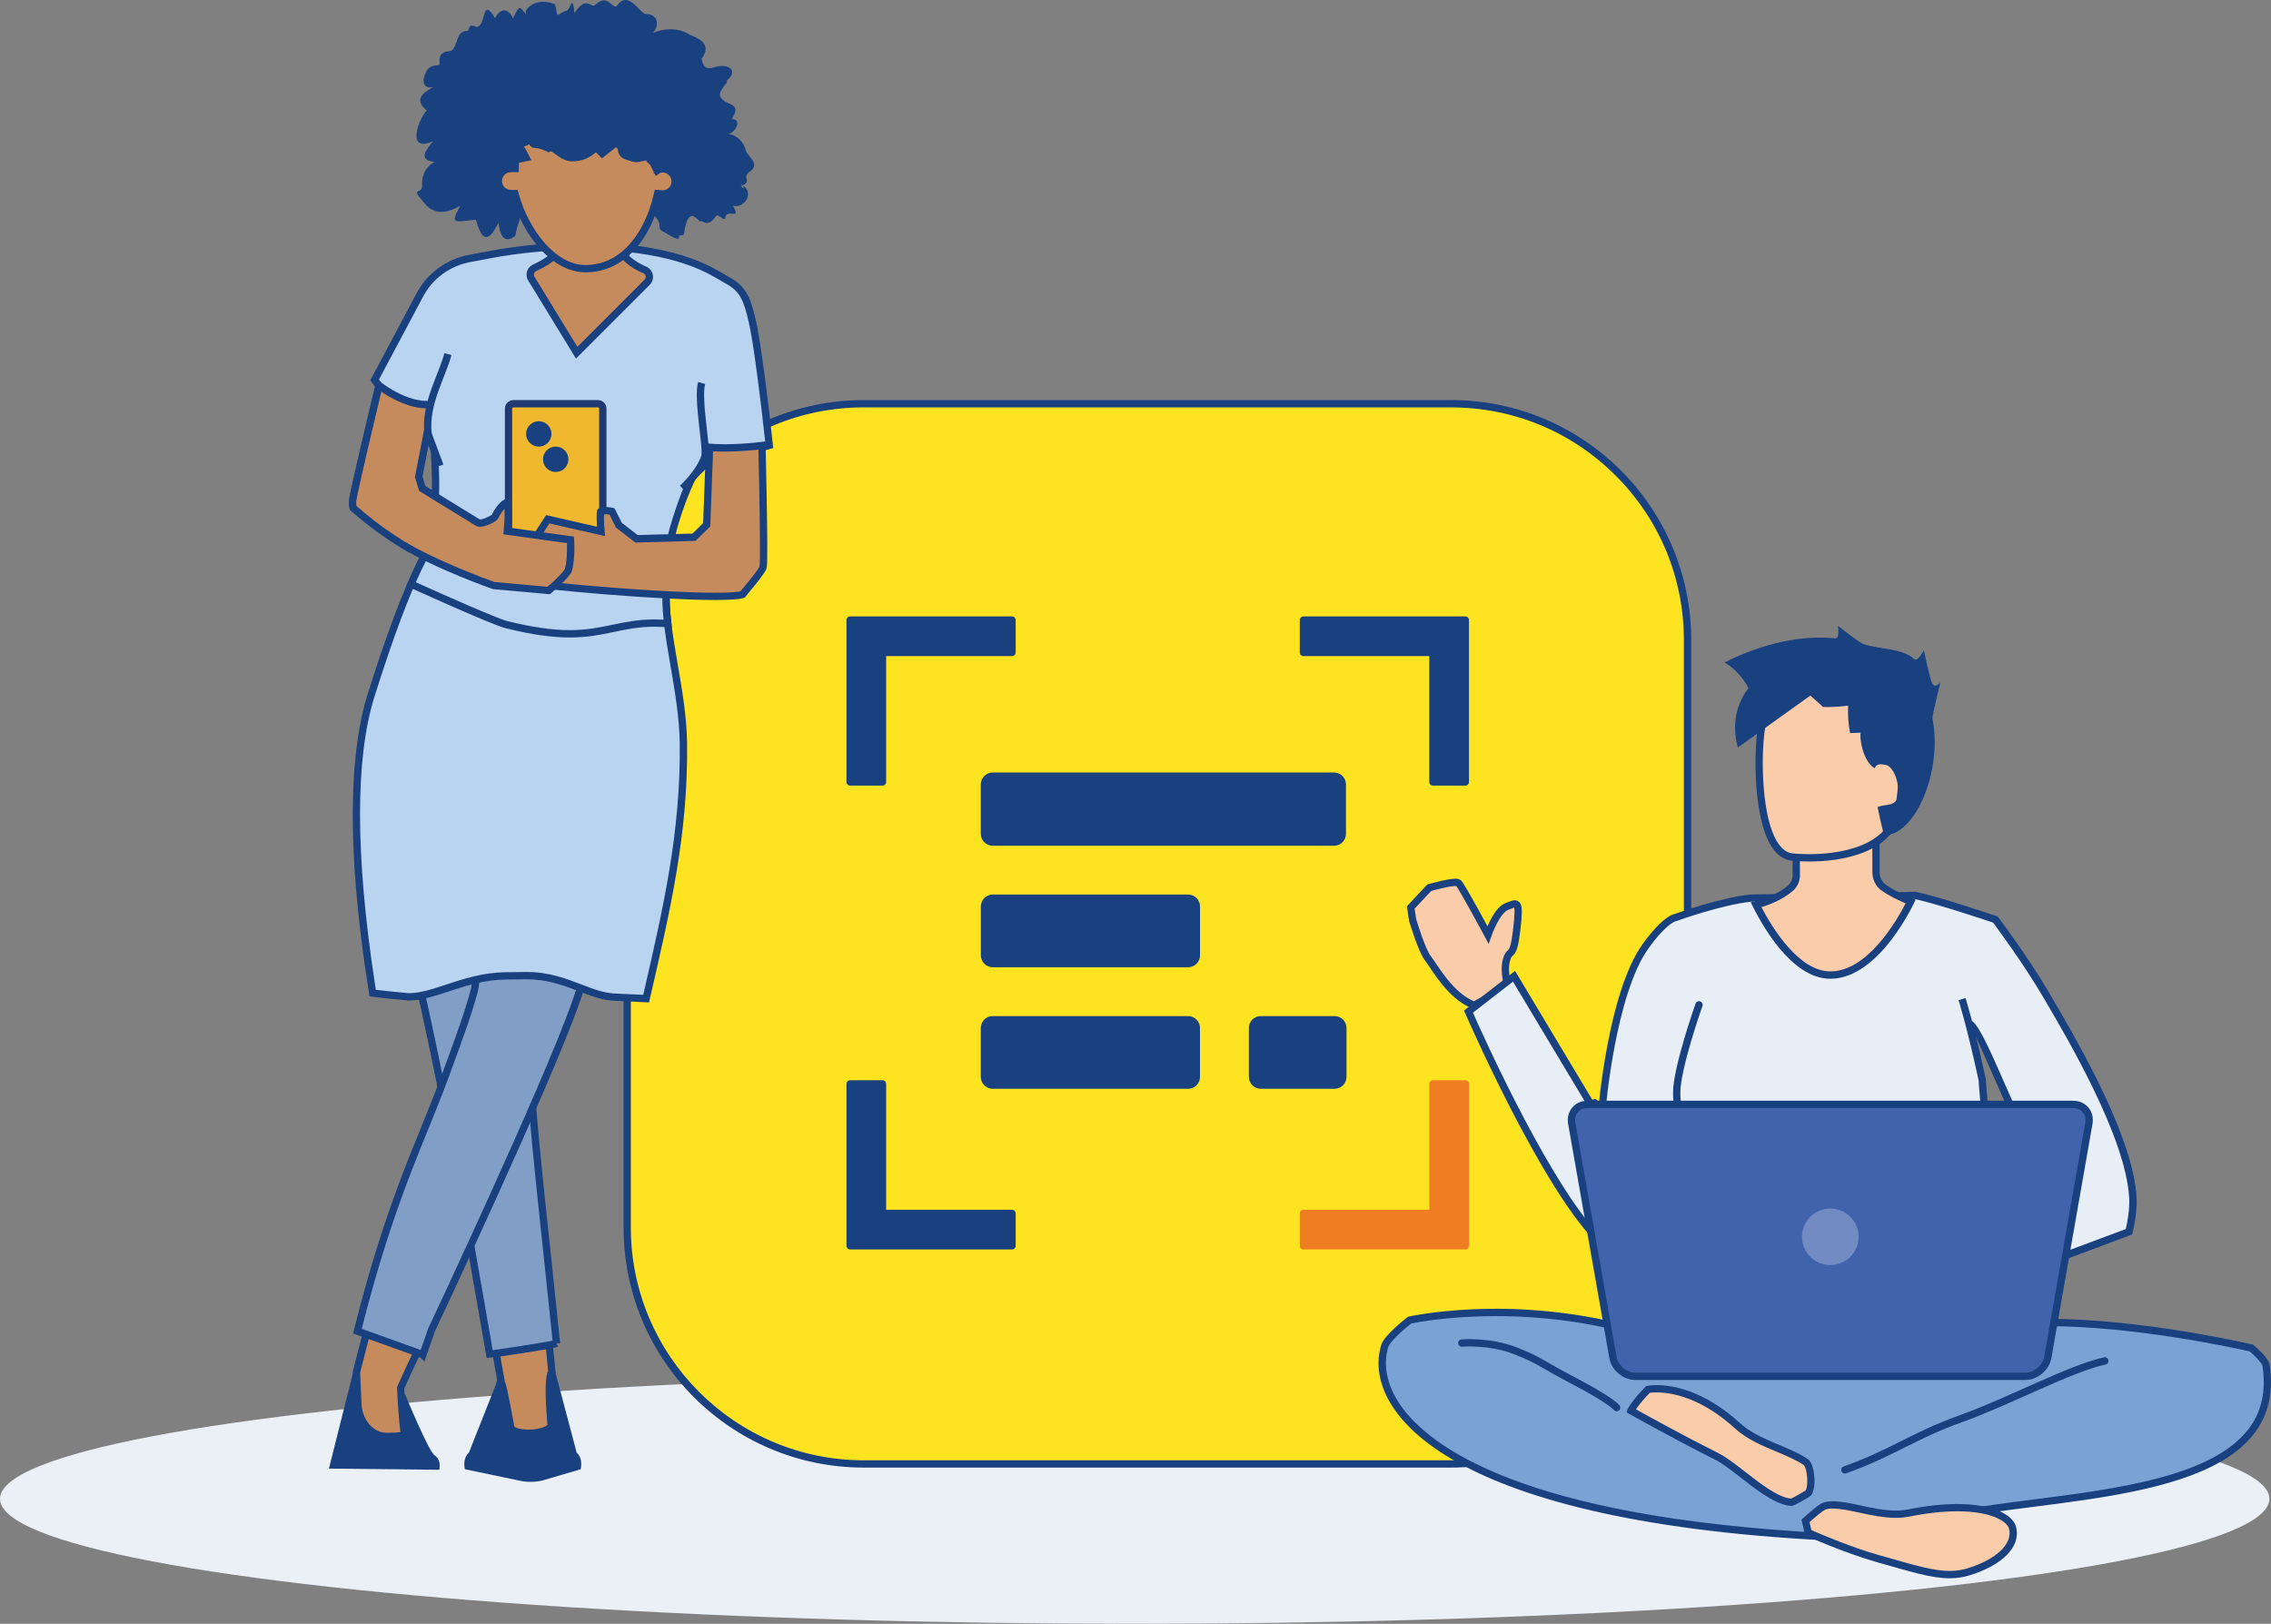 <?xml version="1.0" encoding="UTF-8"?>
<svg id="Ebene_2" data-name="Ebene 2" xmlns="http://www.w3.org/2000/svg" width="164.77mm" height="117.83mm" viewBox="0 0 467.07 334">
  <rect x="0" y="0" width="467.07" height="334" fill="#808080" stroke="none"/>
  <defs>
    <style>
      .cls-1, .cls-2, .cls-3 {
        fill: #e8eef6;
      }

      .cls-1, .cls-4, .cls-5, .cls-6, .cls-7, .cls-8, .cls-9, .cls-10, .cls-11 {
        stroke-width: 1.5px;
      }

      .cls-1, .cls-5, .cls-6, .cls-7, .cls-8, .cls-9, .cls-10, .cls-11 {
        stroke: #19407f;
      }

      .cls-1, .cls-5, .cls-7, .cls-8, .cls-9, .cls-10 {
        stroke-miterlimit: 10;
      }

      .cls-12 {
        fill: #c58b5c;
      }

      .cls-12, .cls-2, .cls-13, .cls-14, .cls-15, .cls-3, .cls-16, .cls-17, .cls-18, .cls-19, .cls-20, .cls-21, .cls-22 {
        stroke-width: 0px;
      }

      .cls-13, .cls-11, .cls-21 {
        fill: #19407f;
      }

      .cls-4 {
        fill: #ef7d22;
        stroke: #ef7d22;
      }

      .cls-4, .cls-11 {
        stroke-linejoin: round;
      }

      .cls-14 {
        fill: #efb82e;
      }

      .cls-15, .cls-5 {
        fill: #fbccaa;
      }

      .cls-3 {
        opacity: .3;
      }

      .cls-6, .cls-7 {
        fill: none;
        stroke-linecap: round;
      }

      .cls-16 {
        fill: #203971;
      }

      .cls-17, .cls-9 {
        fill: #b9d4f0;
      }

      .cls-8 {
        fill: #809ec6;
      }

      .cls-18 {
        fill: #fee320;
      }

      .cls-19 {
        fill: #79a2d5;
      }

      .cls-20 {
        fill: #fff;
      }

      .cls-10 {
        fill: #4063ac;
      }

      .cls-21 {
        fill-rule: evenodd;
      }

      .cls-22 {
        fill: #ebf0f7;
      }
    </style>
  </defs>
  <g id="Text-Bild">
    <g id="Ebene_89" data-name="Ebene 89">
      <g>
        <ellipse class="cls-22" cx="233.37" cy="308.29" rx="233.37" ry="25.71"/>
        <g id="Gruppe_24228" data-name="Gruppe 24228">
          <g id="Gruppe_24233" data-name="Gruppe 24233">
            <g id="Gruppe_24237" data-name="Gruppe 24237">
              <g id="Gruppe_23958" data-name="Gruppe 23958">
                <g id="Gruppe_23873" data-name="Gruppe 23873">
                  <g id="Gruppe_24040" data-name="Gruppe 24040">
                    <g id="Icon">
                      <g id="Gruppe_24121" data-name="Gruppe 24121">
                        <g id="Pfad_3266" data-name="Pfad 3266">
                          <path class="cls-18" d="M177.65,301.12c-26.83,0-48.65-21.83-48.66-48.65v-120.77c0-13,5.06-25.22,14.25-34.41,9.19-9.19,21.41-14.25,34.4-14.25h120.77c13,0,25.21,5.06,34.4,14.25,9.19,9.19,14.25,21.41,14.25,34.41v120.77c0,26.82-21.83,48.65-48.65,48.65h-120.77Z"/>
                          <path class="cls-13" d="M298.42,83.79h0c12.8,0,24.83,4.99,33.87,14.03,9.05,9.05,14.03,21.08,14.03,33.88v120.77c0,26.41-21.49,47.9-47.9,47.9h-120.77c-26.41,0-47.9-21.49-47.91-47.9v-120.77c0-12.8,4.98-24.83,14.03-33.88s21.08-14.03,33.88-14.03h120.77M298.42,82.29h-120.77c-27.29,0-49.4,22.12-49.4,49.41v120.77c0,27.28,22.12,49.4,49.41,49.4h120.77c27.28,0,49.4-22.12,49.4-49.4v-120.77h0c0-27.29-22.12-49.41-49.4-49.41h0Z"/>
                        </g>
                      </g>
                    </g>
                  </g>
                </g>
              </g>
              <g id="Gruppe_24232" data-name="Gruppe 24232">
                <g id="Gruppe_24119" data-name="Gruppe 24119">
                  <g id="Gruppe_24114" data-name="Gruppe 24114">
                    <path id="Pfad_21964" data-name="Pfad 21964" class="cls-11" d="M174.84,127.54v33.3h6.66v-26.64h26.64v-6.66h-33.3Z"/>
                    <path id="Pfad_21965" data-name="Pfad 21965" class="cls-11" d="M268.07,127.54v6.66h26.64v26.64h6.66v-33.3h-33.3Z"/>
                    <path id="Pfad_21966" data-name="Pfad 21966" class="cls-11" d="M174.84,222.95v33.3h33.3v-6.66h-26.64v-26.64h-6.66Z"/>
                    <path id="Pfad_21967" data-name="Pfad 21967" class="cls-4" d="M294.71,222.95v26.64h-26.64v6.66h33.3v-33.3h-6.66Z"/>
                  </g>
                </g>
                <g id="Gruppe_24120" data-name="Gruppe 24120">
                  <g id="Gruppe_24117" data-name="Gruppe 24117">
                    <g id="Gruppe_24116" data-name="Gruppe 24116">
                      <path id="Pfad_21968" data-name="Pfad 21968" class="cls-13" d="M204.13,158.9c-1.32.02-2.39,1.09-2.41,2.41v10.24c.02,1.32,1.09,2.39,2.41,2.41h70.28c1.32-.02,2.39-1.09,2.41-2.41v-10.24c-.02-1.32-1.09-2.39-2.41-2.41h-70.28Z"/>
                      <g id="Gruppe_24115" data-name="Gruppe 24115">
                        <path id="Pfad_21809" data-name="Pfad 21809" class="cls-13" d="M204.14,184c-1.32.02-2.39,1.09-2.41,2.41v10.13c.02,1.32,1.09,2.39,2.41,2.41h40.26c1.32-.02,2.39-1.09,2.41-2.41v-10.13c-.02-1.32-1.09-2.39-2.41-2.41h-40.26Z"/>
                      </g>
                      <path id="Pfad_21969" data-name="Pfad 21969" class="cls-13" d="M204.13,209c-1.32.02-2.39,1.09-2.41,2.41v10.13c.02,1.32,1.09,2.39,2.41,2.41h40.26c1.32-.02,2.39-1.09,2.41-2.41v-10.13c-.02-1.32-1.09-2.39-2.41-2.41h-40.26Z"/>
                      <path id="Pfad_21970" data-name="Pfad 21970" class="cls-13" d="M259.26,209c-1.32.02-2.39,1.09-2.41,2.41v10.13c.02,1.32,1.09,2.39,2.41,2.41h15.26c1.32-.02,2.39-1.09,2.41-2.41v-10.13c-.02-1.32-1.09-2.39-2.41-2.41h-15.26Z"/>
                    </g>
                  </g>
                </g>
              </g>
            </g>
          </g>
        </g>
        <g id="Frau">
          <path class="cls-21" d="M119.48,301.95c.1-.6.24-2.21-.88-3.15l-4.41-16.66-1.37,1.79h-10.6l-.32,1.07-5.46,13.8c-1.12.95-.98,2.56-.88,3.16l.04.24s0,0,0,0l10.89,2.28c1.69.42,3.46.43,5.16.02l7.79-2.3h0s.05-.25.05-.25Z"/>
          <path class="cls-21" d="M89.44,299.38c-1.06-.32-6.09-12.48-6.09-12.48l-10.78-4.41-4.92,19.59,22.68.24s.57-1.85-.89-2.94Z"/>
          <g>
            <path class="cls-12" d="M108.68,294.81c-2.21,0-3.51-.61-3.62-1.19-1.11-6.13-1.56-8.38-1.95-9.2-4.96-28.28-11.11-61.68-19.18-95.13l-.08-.34c-3.95-16.36-5.92-24.56-8.15-35.86-.75-3.82,1.89-13.62,5.51-18.03.79-.96,2.01-2.11,3.29-2.11,9.87,0,15.19,3.43,15.8,10.19.38,4.13.69,8.21,1.03,12.52.67,8.56,1.35,17.34,2.53,26.79l.03.2c2.25,10.41,3.17,22.71,4.57,41.34,1.11,14.81,2.49,33.18,5.04,58.16-.48.72-.85,2.92-.17,10.96,0,.11,0,.27-.21.5-.65.7-2.52,1.21-4.46,1.21h0Z"/>
            <path class="cls-13" d="M84.51,133.7c9.55,0,14.47,3.11,15.06,9.51.38,4.15.7,8.25,1.04,12.59.66,8.49,1.34,17.28,2.53,26.75v.03s0,.03,0,.03l.02.13v.03s.01.03.01.03c2.23,10.36,3.16,22.64,4.55,41.27,1.11,14.73,2.48,33.03,5.01,57.88-.52,1.1-.76,3.79-.15,11.14-.29.36-1.79.97-3.91.97-1.79,0-2.71-.44-2.89-.63-.44-2.45-.82-4.45-1.13-5.95-.33-1.61-.54-2.66-.83-3.32-4.95-28.26-11.1-61.62-19.17-95.05l-.08-.34c-3.94-16.33-5.92-24.53-8.14-35.83-.72-3.68,1.84-13.13,5.36-17.41.97-1.18,1.94-1.84,2.71-1.84M84.51,132.2c-5.57,0-10.6,15.65-9.54,21.03,2.23,11.33,4.23,19.64,8.15,35.89l.08.34c8.03,33.29,14.21,66.76,19.19,95.23,0,0,0,0,0,0,.23,0,1.22,5.22,1.92,9.06.22,1.23,2.22,1.81,4.36,1.81,2.67,0,5.55-.9,5.41-2.52-.34-4.04-.7-10.17.21-10.59-2.57-25.18-3.96-43.64-5.07-58.52-1.4-18.65-2.32-30.98-4.58-41.44,0-.04-.02-.09-.02-.13-1.18-9.43-1.86-18.2-2.52-26.68-.34-4.35-.66-8.45-1.04-12.61-.66-7.21-6.23-10.87-16.55-10.87h0Z"/>
          </g>
          <g>
            <path class="cls-12" d="M79.38,295.45c-3.1-.05-5.66-3.02-5.81-6.75,0,0-.23-5.42-.27-6.45l.38-1.54c6.81-27.1,13.6-45.56,18.57-59.05,2.68-7.27,4.79-13.01,6.07-17.84l.04-.15,6.63-43.71,28.74-9.37c-3.32,12.1-12.57,45.57-15.95,55.17-6.15,17.5-21.45,49.98-29.67,67.44-2.56,5.44-4.56,9.69-5.5,11.81l-.21.46.02.52c.12,2.66.35,6.33.76,9.16-.48.14-1.43.31-3.24.31h-.55Z"/>
            <path class="cls-13" d="M132.63,151.74c-3.59,13.05-12.31,44.52-15.56,53.78-6.14,17.46-21.43,49.93-29.65,67.39-2.55,5.41-4.56,9.67-5.5,11.8l-.13.3-.14.32.02.35.02.34c.11,2.47.31,5.79.67,8.54-.5.08-1.27.15-2.4.15h-.54c-2.71-.05-4.94-2.7-5.08-6.03,0,0-.21-5.08-.27-6.34l.36-1.43c6.8-27.06,13.59-45.5,18.54-58.98,2.68-7.29,4.8-13.04,6.09-17.91l.02-.07.02-.07v-.08s6.57-43.26,6.57-43.26l26.97-8.8M134.81,149.45l-30.5,9.95-6.7,44.17-.02.07c-1.27,4.8-3.37,10.52-6.04,17.77-4.97,13.5-11.77,31.99-18.59,59.13l-.41,1.64c.03.65.27,6.55.27,6.55.17,4.12,3.05,7.4,6.55,7.47h.55c2.86,0,3.8-.41,4.08-.59-.46-2.84-.71-6.79-.84-9.65l-.02-.34.13-.3c.94-2.12,2.94-6.38,5.49-11.78,8.23-17.47,23.54-49.99,29.71-67.53,3.57-10.14,13.75-47.14,16.33-56.57h0Z"/>
          </g>
          <path class="cls-8" d="M114.45,276.32c-2.57-25.18-4.11-37.51-5.22-52.39-1.4-18.65-2.32-30.98-4.58-41.44l-.02-.13c-1.18-9.43-1.86-18.2-2.52-26.68-.34-4.35-.66-8.45-1.04-12.61-.66-7.21-6.23-10.87-16.55-10.87-5.57,0-10.6,15.65-9.54,21.03,2.23,11.33,4.23,19.64,8.15,35.89l.08.34c8.03,33.29,12.52,60.63,17.51,89.1.23,0,12.83-1.83,13.73-2.25Z"/>
          <path class="cls-8" d="M86.98,278.65l1.78-5.11s23.54-49.99,29.71-67.53c3.57-10.14,13.75-47.14,16.33-56.57l-30.5,9.95-6.7,44.17-.02.07c-1.27,4.8-3.37,10.52-6.04,17.77-4.97,13.5-11.22,25.26-18.04,52.4l13.47,4.84Z"/>
          <g>
            <path class="cls-17" d="M126.9,205.13c-2.65-.04-5.06-.97-7.62-1.95-3.06-1.17-6.52-2.5-10.94-2.5l-4.31.05c-4.61.05-8.56,1.35-12.04,2.5-2.94.97-5.47,1.81-7.93,1.81-2.55-.23-6.14-.59-7.42-.78-.05-.4-.14-.97-.27-1.83-4.06-26.56-4.08-46.53-.06-59.35,3.86-12.31,7.35-21.58,10.38-27.56l50.32,6.21c-.17,4.52.71,9.65,1.65,15.05.91,5.26,1.84,10.7,1.91,16.07.23,18.34-3.38,33.97-7.56,52.06l-.11.48-5.99-.28Z"/>
            <path class="cls-13" d="M87.11,116.34l49.12,6.07c-.07,4.42.78,9.34,1.67,14.52.9,5.23,1.83,10.64,1.9,15.95.22,18.21-3.36,33.76-7.51,51.75l-5.41-.25c-2.5-.04-4.74-.9-7.34-1.9-3.12-1.2-6.65-2.55-11.21-2.55h-.28c-1.35.02-2.69.03-4.03.05-4.73.05-8.73,1.38-12.27,2.54-2.88.95-5.36,1.77-7.7,1.77h-.02c-2.54-.23-5.31-.52-6.74-.7-.05-.35-.11-.77-.19-1.27-4.04-26.45-4.07-46.3-.09-59.01,3.75-11.95,7.14-21.02,10.09-26.97M86.25,114.72c-3.52,6.81-7.23,17.2-10.66,28.14-7.16,22.81.66,62.02.35,62.02,0,0,0,0,0,0,.31.2,8.03.91,8.03.91.03,0,.06,0,.09,0,5.65,0,11.71-4.22,19.98-4.31,1.34-.01,2.69-.03,4.04-.05.09,0,.18,0,.27,0,7.93,0,12.52,4.36,18.52,4.45l6.61.31c4.36-18.88,8.06-34.53,7.83-53.33-.14-11.29-4.09-22.9-3.52-31.78l-51.53-6.36h0Z"/>
          </g>
          <g>
            <path class="cls-17" d="M117.2,130.35c-3.72,0-7.98-.62-13.04-1.89-2.57-.64-16.4-6.88-19.62-8.34.82-1.89,1.61-3.58,2.37-5.05,2.08-4.04,2.13-4.95,2.27-7.67.04-.73.08-1.59.18-2.7.35-4.04.21-7.09.1-9.77-.03-.58-.05-1.13-.07-1.67-.04-1.17-.61-4.9-2.02-5.95-2.47-1.84-8.25-6.3-10.33-9.14l9.28-17.44c2.09-3.97,5.82-6.72,10.22-7.55l4.06-.77c6.11-1.15,12.96-1.79,19.3-1.79,8.01,0,19.27.99,27.42,5.71l2.74,1.59c3.14,1.82,3.78,4.43,4.65,8.04,1.03,4.26,2.76,18.43,3.52,25.65-2.4.66-6.83,1.63-10.15,2.36-1.16.25-2.17.48-2.87.63-2.28.52-5.99,10.85-7.01,15.26-.71,3.05-.79,4.56-.97,7.88-.05.93-.11,2.01-.19,3.31-.13,2.06-.04,4.37.29,7.22-.92-.08-1.81-.11-2.69-.11-3.35,0-5.98.55-8.52,1.09-2.62.55-5.32,1.12-8.91,1.12Z"/>
            <path class="cls-13" d="M119.89,49.86v1.5c7.92,0,19.03.97,27.04,5.61l2.74,1.59c2.74,1.58,3.36,3.69,4.3,7.57.93,3.82,2.53,16.47,3.43,24.92-2.51.66-6.62,1.56-9.49,2.19-1.17.26-2.18.48-2.88.64-3.31.75-7.14,13.97-7.57,15.82-.72,3.12-.8,4.65-.99,8.01-.05.93-.11,2-.19,3.3-.12,1.88-.06,3.96.2,6.45-.62-.03-1.24-.05-1.85-.05-3.43,0-6.1.56-8.68,1.1-2.58.54-5.24,1.1-8.76,1.1s-7.86-.61-12.85-1.86c-2.15-.54-13.28-5.49-18.82-7.99.71-1.6,1.4-3.06,2.06-4.33,2.07-4,2.2-5.03,2.35-7.98.04-.74.08-1.58.18-2.68.35-4.09.21-7.29.1-9.87-.03-.58-.05-1.13-.07-1.67,0-.05-.33-5.04-2.32-6.53-4.77-3.56-8.3-6.63-9.89-8.61l9.05-17.02c1.98-3.76,5.52-6.37,9.7-7.16l4.06-.77c6.06-1.15,12.87-1.78,19.16-1.78v-1.5M119.89,49.86c-6.91,0-13.73.72-19.43,1.8l-4.06.77c-4.6.87-8.56,3.79-10.75,7.94l-9.49,17.85c1.86,2.85,7.79,7.47,10.76,9.69,1.04.78,1.68,4.08,1.72,5.38.1,2.97.4,6.47-.02,11.35-.45,5.14.2,5.12-2.37,10.1-.89,1.72-1.78,3.66-2.69,5.78,0,0,17.42,7.94,20.42,8.69,5.67,1.42,9.84,1.91,13.22,1.91,7.2,0,10.76-2.21,17.44-2.21,1.09,0,2.26.06,3.55.2-.36-2.84-.56-5.53-.4-8,.38-5.94.26-7.24,1.14-11.07,1.29-5.59,4.91-14.35,6.44-14.7,2.83-.64,10.72-2.29,13.66-3.18-.78-7.5-2.54-22.01-3.6-26.37-.92-3.81-1.61-6.55-5-8.52l-2.74-1.59c-7.36-4.26-17.68-5.81-27.79-5.81h0Z"/>
          </g>
          <g>
            <g>
              <rect class="cls-14" x="104.59" y="83.04" width="19.39" height="36.8" rx="1" ry="1"/>
              <path class="cls-16" d="M122.99,83.79c.14,0,.24.11.24.24v34.81c0,.14-.11.24-.24.24h-17.4c-.14,0-.25-.11-.25-.24v-34.81c0-.14.11-.24.25-.24h17.4M122.99,82.29h-17.4c-.96,0-1.75.78-1.75,1.74v34.81c0,.96.78,1.74,1.75,1.74h17.4c.96,0,1.74-.78,1.74-1.74v-34.81c0-.96-.78-1.74-1.74-1.74h0Z"/>
            </g>
            <circle class="cls-13" cx="110.81" cy="89.25" r="2.61"/>
            <circle class="cls-13" cx="114.29" cy="94.47" r="2.61"/>
          </g>
          <g>
            <path class="cls-12" d="M147.06,122.66c-10.61,0-32.45-1.79-41.86-3.18.59-1.82,4.02-7.53,7.45-12.68l10.96,2.5-.08-1.02c-.09-1.16-.11-2.58,0-3.05.23-.13.58-.2,1.02-.2.51,0,1.02.09,1.33.17l1.42,2.83,3.61,2.78,11.84-.31,2.62-2.57.59-15.93c.92.09,1.96.13,3.11.13,3.11,0,6.21-.32,7.66-.49.19,8,.47,22.1.28,24.74h0s-.05.27-.05.27c-.12.53-1.35,2.18-3.67,4.96-.26.31-.43.52-.55.67-.45.15-1.77.38-5.64.38h0Z"/>
            <path class="cls-13" d="M155.98,92.48c.21,8.75.42,20.77.27,23.61h0s-.05.45-.05.45c-.26.57-1.44,2.11-3.51,4.6-.16.19-.29.35-.4.49-.49.11-1.82.29-5.22.29-10.24,0-30.95-1.67-40.79-3.03,1.04-2.28,3.93-7.02,6.71-11.23l9.46,2.16,1.99.45-.16-2.04c-.07-.88-.09-1.85-.06-2.43.09-.01.19-.02.32-.02.29,0,.58.04.82.08l1.18,2.35.15.31.27.21,3.26,2.52.42.33h.53s11.28-.31,11.28-.31l.59-.02.42-.41,2.19-2.15.43-.42.02-.6.55-14.85c.74.05,1.54.07,2.39.07,2.65,0,5.29-.23,6.93-.41M157.44,90.79s-4.22.59-8.39.59c-1.33,0-2.65-.06-3.83-.22l-.61,16.44-2.19,2.15-11.28.3-3.26-2.52-1.49-2.98s-.9-.27-1.85-.27c-.58,0-1.18.1-1.59.43-.42.34-.16,3.63-.16,3.63l-10.47-2.39s-8.38,12.51-7.92,14.17c8.89,1.39,31.53,3.29,42.67,3.29,3.16,0,5.39-.15,6.12-.51,0-.1,4.29-4.96,4.48-6.05,0-.04,0-.07.01-.11,0-.01.02-.02.03-.03.31-2.51-.27-25.92-.27-25.92h0Z"/>
          </g>
          <g>
            <path class="cls-12" d="M101.51,120.44c-1.07-.38-11.85-4.25-18.92-8.55-2.92-1.81-5.74-3.85-8.38-6.05-.16-.2-.44-.42-.86-.75-.17-.14-.33-.26-.39-.32l-.12-.16h-.12c-.06-.05-.28-.42-.21-1.51l.03-.23v-.04c.4-2.67,4.31-19.05,5.38-23.53,1.79,1.32,5.85,3.94,9.89,3.94.41,0,.8-.03,1.19-.08l-2.9,14.91.73,2.39.24.15s3.33,2.07,11.14,6.85c.16.1.35.15.57.15.63,0,2.8-.84,3.07-1.45.55-1.22,1.8-2.77,2.43-2.77.02,0,.03,0,.04,0,.24.56.27,2.84.07,5.14l-.06.71,13,1.82c.06,1.28.13,4.32-.44,6.21-.2.66-2.21,2.65-4.04,4.2l-11.32-1.02Z"/>
            <path class="cls-13" d="M78.39,80.55c2.13,1.43,5.77,3.44,9.42,3.44.09,0,.18,0,.27,0l-1.27,6.52-1.4,7.24-.07.37.11.36.59,1.94.16.54.48.3s3.42,2.13,11.14,6.85c.28.17.6.26.96.26.71,0,3.29-.85,3.76-1.89.29-.65.79-1.36,1.22-1.83.05.97.02,2.44-.11,3.82l-.13,1.42,1.41.2,11.67,1.63c.04,1.56,0,3.89-.43,5.31-.22.52-1.83,2.17-3.58,3.67l-10.91-.99c-1.46-.52-11.84-4.29-18.68-8.44-2.89-1.79-5.68-3.81-8.29-5.99-.23-.25-.54-.49-.89-.77-.11-.08-.21-.16-.28-.22l-.14-.2-.1-.04c-.03-.14-.06-.4-.03-.83v-.07s.07-.47.07-.47h0c.52-2.92,3.45-15.29,5.08-22.12M77.46,77.99s-5.42,22.53-5.71,24.92c0,.01.02.02.02.04,0,.03-.01.07-.01.1-.07,1.05.09,1.97.65,2.23.08.11,1.24.96,1.23,1.05,2.7,2.27,5.57,4.34,8.57,6.2,7.57,4.6,19.15,8.64,19.15,8.64l11.73,1.06s4.11-3.42,4.52-4.76c.79-2.6.44-7.09.44-7.09l-12.9-1.8s.47-5.29-.35-5.81c-.16-.1-.34-.15-.51-.15-1.22,0-2.66,2.2-3.11,3.22-.06.14-1.74,1-2.39,1-.08,0-.14-.01-.18-.04-7.81-4.78-11.13-6.84-11.13-6.84l-.59-1.94,1.4-7.24,1.67-8.61c-.7.21-1.42.3-2.14.3-5.07,0-10.35-4.5-10.35-4.5h0Z"/>
          </g>
          <path class="cls-9" d="M92.12,72.83c-1.2,4.59-4.78,10.25-4.08,16.32.03.29,1.97,5.28,2.44,6.65"/>
          <path class="cls-9" d="M144.3,78.77c-.93,3.29,1.18,13.57.67,15.15-1.07,3.31-4.62,6.53-4.62,6.53"/>
          <g id="Kopf">
            <g>
              <g>
                <path class="cls-12" d="M109.28,57.31c-.24-.38-.29-.83-.16-1.26.13-.43.43-.78.84-.97,1.24-.58,2.24-1.14,2.96-1.67.88-.62,1.42-1.68,1.42-2.83v-8.87h13.89l-.06,9.34c-.02.94.38,1.84,1.09,2.46.93.79,2.06,1.47,3.36,2.03.47.2.8.61.9,1.12.1.52-.06,1.03-.43,1.41l-14.49,14.49-9.32-15.23Z"/>
                <path class="cls-13" d="M127.47,42.45l-.05,8.57c-.02,1.17.47,2.28,1.36,3.06.98.83,2.17,1.55,3.55,2.14.33.14.43.42.46.57.02.13.05.46-.23.73l-13.81,13.82-8.83-14.42c-.16-.27-.12-.53-.09-.65.04-.13.15-.37.44-.51,1.29-.6,2.33-1.19,3.06-1.73,1.09-.77,1.75-2.06,1.75-3.46v-8.12h12.39M128.98,40.95h-15.39v9.62c0,.88-.41,1.74-1.11,2.23-.8.59-1.87,1.15-2.84,1.6-1.26.59-1.73,2.12-1,3.3l9.82,16.05,15.16-15.16c1.15-1.15.79-3.1-.7-3.74-1.05-.45-2.18-1.07-3.17-1.9-.54-.47-.85-1.16-.83-1.89l.06-10.1h0Z"/>
              </g>
              <path class="cls-13" d="M106.28,41.69c1.49,3.24.15,3.62-.3,6.83-2.56,1.88-3.11-.44-3.49-2.69-2.17,4.46-3.47,3.53-4.61-.65-4.4.41-5.43,1.15-3.21-2.86-2.26,1.3-5.26,2.32-7.55-.76-2.84-3.22-.33-1.41-.32-3.34-.09-2.07.68-3.95,2.6-4.92-3.6-.36-1.71-2.58-.29-4.29-5.45,2.53-3.31-4.05-1.36-6.33-2.49-1.97-1.12-3.49,1.32-4.75-2.24.39-2.28-1.51-1.49-3.05.46-1.05,1.33-1.43,2.4-1.45.34,0,.51-.08.42-.45-.2-1.63.46-2.41,2.23-2.48,1.5-.43,1.09-4.2,3.3-4.13.84.14.05-1.79,2.02-.83,2.17-.03,1-6.57,3.87-1.8,1.01-2.11,2.76-2.18,3.68.06,1.44-3.16,1.42-2.27,2.67-.87-.13-.99-.05-.47-.04-.57.05-.46,1.16-1.88,3.3-1.99.72-.04,1.55.07,2.49.41.64.23.38,2.63.96,2.24.53-.35,1.06-.68,1.67-.84.59-.16.94-2.05,1.22-1.49.32.63.29,1.32.33,2.01.93-1.15,1.8-2.75,3.49-1.67.36.18.57.18.89-.09,2.54-2.35,3.31.87,4.34.31,2.15-3.11,3.96.34,5.76,1.61,2.57-.11,3.22,2.03,1.73,3.9,3-1.25,5.86-.79,7.58.41,2.59.95,4.34,2.31,2.41,4.89.28,1.78,1.02,2.3,2.72,1.75,2.58-.86,5.18.62,2.31,2.88.92-.06-1.56,1.67-1.26,3.06.98,2.23,4.81,1.09,2.42,4.73,2.27.04.73,2.91-.76,3.07,1.98.27,3.23,1.65,3.68,3.49.53,1.27,2.64,2.44,1.2,3.95-2.57,1.59.5,2.22-2.26,3.32.46.41,1.26.51,1.19,1.31-.05.71-.69-2.07-1.14-1.61,2.8,1.05,1.13,4.9-1.66,4.33,1.82,3.16-1.23.4-1.57,2.4-.04,1.13-1.59-1.13-1.97-.2-.82,1.15-1.65,1.78-2.98.9-.29.99-2.59-4.33-3.56,2.71-.04.3-1.05.24-1.03.37.36,1.58-2.36-.5-3.54-1.05-.56-.26-.47-1.28-.47-1.28.04-.1.03-.66-1.21-2.04"/>
              <g>
                <path class="cls-12" d="M120.41,55.26c-6.6,0-12.32-7.68-14.35-14.91l-.15-.55h-.81c-1.43,0-2.59-1.16-2.59-2.58,0-1.41,1.16-2.57,2.57-2.57h.9l.02-1.55c.38-.29.82-.41,1.22-.49l.96-.19-.44-.88c-.19-.39-.51-.9-.94-1.53l-.22-.32.37-.11c.51-.15.92-.27,1.16-.38l.42-.2v-.47c0-.32-.09-.86-.22-1.58l-.08-.43.12.03c.12.28.3.76.44,1.11.67,1.76.78,2.03,1.37,2.03,1.03,0,2.31.64,2.32.64l.34.17.34-.17s.07-.03.12-.03c.32,0,.88.42,1.38.78.85.63,1.82,1.34,3,1.34,2.26,0,3.43-.9,4.2-1.5.29-.23.57-.44.72-.44.06,0,.29.04.83.59l.47.48,2.87-2.28,1.08,1.06c-.1,1.37.61,1.64,1.99,2.04l.6.17c.1.03.21.04.33.04.32,0,.78-.09,1.51-.25.37-.08.8-.17,1.09-.21.1.33.31.88.9,1.16l.89,1.78.44-.3.46-.05c.06,0,.12,0,.19,0h.07c1.41,0,2.56,1.16,2.56,2.59s-1.16,2.57-2.59,2.57c-.05,0-.1,0-.15-.02-.07,0-.15-.02-.22-.02l-.63-.04-.15.62c-1.69,7.17-6.44,14.83-14.71,14.83Z"/>
                <path class="cls-13" d="M108.84,29.69c.32.53.68.75,1.31.75s1.55.35,1.98.56l.68.34.5-.25c.23.11.62.4.89.6.9.66,2.02,1.49,3.44,1.49,2.52,0,3.86-1.03,4.66-1.65.08-.06.18-.14.26-.2.07.06.17.15.3.27l.95.96,1.06-.84,1.82-1.44.38.37c.04,1.73,1.31,2.1,2.54,2.45.18.05.37.11.59.17.17.05.35.08.55.08.4,0,.89-.1,1.67-.26.14-.03.31-.07.48-.1.16.3.41.62.79.86l.4.81.35.69v.31s.15-.02.15-.02l.28.56.99-.69.26-.03s.06,0,.09,0c.03,0,.06,0,.09,0,1,0,1.81.82,1.81,1.84s-.83,1.82-1.82,1.83h-.08c-.09-.02-.18-.03-.28-.04l-1.26-.08-.29,1.23c-1.62,6.89-6.15,14.25-13.98,14.25-6.23,0-11.67-7.4-13.63-14.36l-.31-1.09h-1.38c-1.03,0-1.84-.8-1.84-1.83,0-1,.82-1.82,1.84-1.82h1.62l.02-1.48v-.4c.2-.09.42-.14.63-.18l1.92-.39-.88-1.75c-.15-.3-.36-.66-.63-1.08.26-.08.48-.16.66-.24l.41-.2M107.27,25.48l.3,1.61c.1.53.22,1.17.21,1.44-.21.1-.68.24-1.04.34l-1.28.37s-.01.08-.02.12l.74,1.08c.49.71.75,1.16.89,1.44-.5.1-1.24.29-1.82.89v1.14h-.16s-.01,0-.02,0c-1.83,0-3.32,1.49-3.32,3.32,0,1.84,1.48,3.33,3.34,3.33h.24c2.17,7.7,8.13,15.45,15.08,15.45,8.07,0,13.44-6.9,15.44-15.41.14,0,.27.04.42.04,1.85,0,3.34-1.48,3.34-3.32s-1.48-3.34-3.31-3.34c-.12,0-.23,0-.34.01v-.39s-.54.38-.54.38l-.64-1.28c-.81-.17-.66-1.08-.95-1.23,0-.07-.08-.09-.22-.09-.61,0-2.32.48-2.86.48-.05,0-.09,0-.12-.01-1.95-.58-2.21-.48-2.01-1.77l-1.81-1.79-2.86,2.27c-.58-.59-1-.81-1.36-.81-1.09,0-1.74,1.94-4.92,1.94-1.72,0-3.14-2.12-4.38-2.12-.16,0-.31.03-.46.11,0,0-1.43-.73-2.66-.73-.15,0-1.15-2.99-1.3-3.03l-1.58-.43h0Z"/>
              </g>
            </g>
          </g>
        </g>
        <g>
          <g id="Person-Sitz-1">
            <g id="Beine">
              <g>
                <path class="cls-19" d="M378.25,316.17c-.77,0-1.55-.02-2.34-.06-63.1-3.19-82.53-18.06-88.5-26.63-2.93-4.21-3.85-8.72-2.6-12.69.4-1.27,3.28-3.84,5.09-5.25,1.1-.23,7.86-1.58,17.68-1.58,12.11,0,23.84,1.95,34.86,5.79,9.2,3.23,16.13,4.99,26.38,4.99h0c1.61,0,3.26-.04,5.05-.13,11.92-.59,18.39-2.75,27.35-5.73l1.68-.56c4.6-1.52,10.72-2.29,18.2-2.29,18.56,0,39.81,4.76,41.93,5.25,1.19,1,2.9,2.73,3.01,3.49.82,5.4-.14,9.84-2.95,13.55-7.64,10.12-27.52,12.66-45.07,14.9-3.48.44-6.78.86-9.93,1.34-3.11.46-6.34,1.33-9.76,2.25-5.9,1.58-12.59,3.38-20.08,3.38Z"/>
                <path class="cls-13" d="M307.59,270.71c12.03,0,23.67,1.94,34.61,5.75,9.28,3.26,16.28,5.03,26.63,5.03,1.6,0,3.32-.04,5.09-.13,12.02-.59,18.88-2.88,27.56-5.77l1.67-.56c4.52-1.49,10.57-2.25,17.97-2.25,18.05,0,38.69,4.53,41.58,5.19,1.28,1.1,2.49,2.44,2.61,2.91.79,5.19-.13,9.44-2.81,12.99-7.45,9.86-27.17,12.38-44.57,14.6-3.49.45-6.78.87-9.94,1.34-3.15.47-6.4,1.34-9.84,2.26-5.86,1.57-12.49,3.35-19.89,3.35-.77,0-1.54-.02-2.3-.06-62.79-3.18-82.03-17.85-87.92-26.31-2.79-4.01-3.68-8.29-2.5-12.04.28-.89,2.6-3.14,4.7-4.78,1.47-.3,8.01-1.52,17.36-1.52M307.59,269.21c-10.93,0-18.01,1.63-18.01,1.63,0,0-4.84,3.71-5.48,5.72-4.06,12.89,11.66,36.25,91.77,40.3.8.04,1.6.06,2.38.06,11.88,0,21.46-4.37,29.95-5.63,25.07-3.74,62.51-4.74,58.58-30.64-.22-1.45-3.41-4.07-3.41-4.07,0,0-22.5-5.31-42.27-5.31-6.81,0-13.3.63-18.44,2.33-9.69,3.22-16.28,5.64-28.83,6.25-1.76.09-3.43.13-5.01.13-10.08,0-17.02-1.74-26.13-4.94-13.19-4.6-25.6-5.84-35.1-5.84h0Z"/>
              </g>
              <path class="cls-6" d="M379.44,302.34c9.83-3.51,13.91-6.95,23.72-10.48,10-3.57,22.7-10.44,29.74-11.93"/>
              <path class="cls-6" d="M332.49,289.53s-1.2-1.52-8.56-5.36-6.96-4.24-12.25-6.32c-5.28-2.08-11.04-1.6-11.04-1.6"/>
              <g>
                <path class="cls-15" d="M368.47,309c-2.84-.1-6.62-3.03-9.95-5.62-2.03-1.58-3.95-3.07-5.57-3.88-7.29-3.64-15.45-8.18-17.52-9.34.43-.94,1.99-2.84,3.51-4.38.29-.05.91-.13,1.8-.13,3.09,0,9.35.99,16.64,7.62,2.3,2.1,5.33,3.38,8.27,4.62,2.14.9,4.16,1.75,5.79,2.87.52.35,1.05,2.19.99,4.11-.05,1.45-.41,2.19-.65,2.33-1.29.8-2.9,1.69-3.31,1.8Z"/>
                <path class="cls-13" d="M340.73,286.41c2.98,0,9.04.97,16.14,7.43,2.39,2.19,5.49,3.49,8.49,4.75,2.1.89,4.09,1.72,5.63,2.77.73.71.97,4.42.35,5.23-1.09.67-2.47,1.45-2.98,1.65-2.59-.18-6.19-2.98-9.38-5.46-2.06-1.6-4-3.11-5.7-3.95-6.65-3.32-14.03-7.39-16.82-8.95.57-.86,1.66-2.17,2.84-3.39.31-.04.8-.09,1.44-.09M340.73,284.91c-1.38,0-2.17.19-2.17.19,0,0-3.97,3.98-4,5.44,0,0,9.55,5.39,18.05,9.63,4.29,2.13,11.02,9.46,15.89,9.58,0,0,0,0,0,0,.58,0,3.66-1.9,3.66-1.9,1.58-.94,1.21-6.66-.31-7.7-3.96-2.71-10.14-3.91-13.98-7.42-7.47-6.8-13.93-7.82-17.15-7.82h0Z"/>
              </g>
              <g>
                <path class="cls-15" d="M400.97,323.89c-3.2,0-6.8-1.02-12.24-2.58l-2.54-.72c-5.82-1.63-12.7-4.61-14.29-5.31l-.56-2.44c1.54-1.4,3.3-2.84,3.82-3.02.52-.18,1.12-.27,1.86-.27,1.58,0,3.49.41,5.51.85,2.41.52,4.9,1.06,7.37,1.06.96,0,1.84-.08,2.68-.25,3.64-.73,7.01-1.1,10-1.1,7.11,0,10.82,2.07,11.35,4.13.92,3.55-2.49,7.01-8.9,9.03-1.32.42-2.64.62-4.04.62Z"/>
                <path class="cls-13" d="M377.01,310.3c1.5,0,3.37.4,5.36.83,2.33.5,4.98,1.07,7.53,1.07,1.01,0,1.94-.09,2.82-.26,3.59-.72,6.91-1.08,9.85-1.08,7.12,0,10.25,2.13,10.62,3.57.8,3.08-2.5,6.27-8.4,8.12-1.26.4-2.47.58-3.81.58-3.09,0-6.65-1.01-12.04-2.55-.81-.23-1.66-.47-2.55-.72-5.42-1.52-11.79-4.23-13.85-5.13l-.38-1.64c1.33-1.19,2.8-2.39,3.24-2.58.43-.15.96-.23,1.61-.23M377.01,308.8c-.77,0-1.48.09-2.11.31-1.03.36-4.4,3.47-4.4,3.47l.75,3.23s8.01,3.61,14.73,5.5c6.92,1.95,11.2,3.33,14.99,3.33,1.45,0,2.83-.2,4.26-.65,6.48-2.04,10.48-5.77,9.4-9.93-.62-2.41-4.57-4.69-12.07-4.69-2.86,0-6.24.33-10.14,1.11-.82.16-1.67.23-2.53.23-4.51,0-9.35-1.91-12.89-1.91h0Z"/>
              </g>
            </g>
            <g id="Oberkörper">
              <path class="cls-5" d="M290.54,189.29l-.4-2.62,3.81-4.08s5.35-1.54,6.01-.97,6.06,10.67,6.06,10.67c0,0,1.76-5.05,3.86-5.82s2.83-1.72,2.06,4.78c-.74,6.26-1.38,3.66-2.09,6.13-.71,2.48.32,5.5.32,5.5l-6.99,3.9c-4.91-1.87-8.09-7.85-9.53-9.7-1.28-1.65-3.1-7.78-3.1-7.78Z"/>
              <g>
                <path class="cls-2" d="M371.43,282.5c-10.64,0-24.86-4.03-27.1-4.68-2.15-4.19-1.8-6.19-.91-11.33.59-3.4,1.4-8.05,1.82-15.42.44-7.92.78-13.76,1-17.57l-1.49-.15c-.69,4.71-2.66,12.48-8.17,22.74-.37.13-1.59.35-3.34.35-2.04,0-3.29-.31-3.6-.59-10.83-10.08-25.6-43.13-27.63-47.73l9.37-7.27,17.89,29.85.19-2.33c.02-.24,2.03-23.99,8.93-33.64,3.98-5.59,6.13-5.96,6.15-5.96h.08s.1-.04.1-.04c.09-.03,9.27-3.35,15.42-3.96l33.77-.56c4.79,1.04,14.85,4.41,16.46,4.96.92,1.23,6.32,8.49,10.54,15.68,5.09,8.64,17,28.88,17.74,41.51.16,2.78-.54,5.98-.8,7.04l-33.33,12.46.08.6c.52,3.68.54,5.51-1.4,8.46-2.15.79-19.14,6.97-29.74,7.56-.66.04-1.33.05-2.02.05ZM404.64,210.94l.03.62c.34,7.31-.4,20.18-.95,29.57-.3,5.11-.53,9.15-.5,10.75.01.69.04,1.36.06,2l.05,1.2,1.06-.57c17.14-9.26,17.26-9.71,17.37-10.18l.08-.32-.19-.3c-3.03-4.54-8.23-16.36-11.67-24.17q-3.86-8.76-4.57-8.76h-.09l-.69.17Z"/>
                <path class="cls-13" d="M393.84,184.93c4.6,1.01,13.95,4.12,16.07,4.84,1.23,1.64,6.33,8.57,10.36,15.42,5.06,8.6,16.91,28.73,17.63,41.17.14,2.4-.4,5.15-.69,6.44l-30.65,11.46c-.36-2.43-.78-5.4-.99-9.53,16.61-8.98,16.71-9.37,16.92-10.22l.16-.67-.37-.55c-2.99-4.48-8.17-16.26-11.6-24.06q-4.06-9.22-5.25-9.22h-.19s-.18.04-.18.04l-1.2.29.06,1.23c.34,7.28-.4,20.12-.95,29.49-.3,5.13-.53,9.18-.5,10.81,0,.37.02.73.03,1.08-2.29,1.24-3.86,2.07-3.86,2.07l-.94.5.17,1.05,1.81,11.51.29,1.82,1.72-.64,2.41-.9c.21,2.29-.03,3.77-1.38,5.88-2.91,1.07-19.11,6.86-29.29,7.43-.63.03-1.3.05-1.99.05-10.13,0-23.58-3.7-26.58-4.56-1.87-3.77-1.56-5.6-.69-10.58.59-3.42,1.41-8.09,1.83-15.5.44-7.88.77-13.69.99-17.51.53-3.7.33-5.72.32-5.81l-2.99.07s-.11,1.79-.32,5.44c-.68,4.62-2.61,12.16-7.93,22.14-.5.11-1.53.23-2.84.23-2.04,0-2.96-.31-3.09-.39-10.37-9.66-24.48-40.79-27.21-46.95l8.24-6.39,16.26,27.12,2.4,4.01.38-4.65c.02-.24,2.02-23.78,8.79-33.27,3.26-4.57,5.18-5.48,5.59-5.63l.06.02.32-.12c.09-.03,9.12-3.3,15.17-3.91l33.68-.56M393.99,183.43l-33.92.56c-6.31.62-15.6,4-15.6,4,0,0-2.31.14-6.68,6.27-7.1,9.94-9.07,34.02-9.07,34.02l-17.12-28.57-10.5,8.15s16.2,37.5,28.04,48.52c.62.58,2.39.79,4.11.79,1.9,0,3.75-.26,3.92-.59,5.61-10.41,7.63-18.3,8.33-23.14.21-3.69.32-5.5.32-5.5,0,0,.2,1.91-.32,5.5-.22,3.82-.55,9.65-1,17.58-1.07,18.72-4.67,19.85-.68,27.42,0,0,15.85,4.81,27.62,4.81.71,0,1.39-.02,2.07-.05,11.52-.64,30.19-7.69,30.19-7.69,2.23-3.29,2.2-5.39,1.66-9.19l-4.19,1.57-1.81-11.51s1.95-1.04,4.69-2.52c-.03-.64-.05-1.3-.06-1.99-.09-4.47,1.98-29.01,1.45-40.34,0,0,0,0,0,0,.59,0,10.72,25.28,15.61,32.6.23.35-10.55,6.25-17,9.73.24,5.88.92,9.64,1.32,12.46l33.13-12.39s1.12-4.11.92-7.65c-.7-11.97-10.87-30-17.84-41.84-4.69-7.97-10.73-15.93-10.73-15.93,0,0-11.59-3.95-16.85-5.07h0Z"/>
              </g>
              <path class="cls-5" d="M380.08,271.76l-2.6-.51-2.55-4.96,1.11-5.98,7.74-.15,4.35-1.95s-4.15-3.36-4.17-5.6-.66-3.24,5.19-.32c5.64,2.82,2.97,2.54,5.06,4.04,2.09,1.5,5.29,1.56,5.29,1.56l1.3,7.9c-3.43,3.98-10.13,4.96-12.35,5.69-1.99.65-8.37.29-8.37.29Z"/>
              <path class="cls-7" d="M349.43,206.68s-4.59,12.92-4.59,18.11,2.3,8.55,2.3,8.55"/>
              <path class="cls-1" d="M397.35,255.63c.63-5.21,7.77-2.03,10.1-8.08,2.55-6.62.27-22.36.25-25.33-2.29-10.69-4.17-16.72-4.17-16.72"/>
              <line class="cls-7" x1="327.96" y1="226.83" x2="330.72" y2="233.11"/>
              <polygon class="cls-20" points="405.83 253.88 401.79 256.07 404.02 265.85 407.7 264.47 405.83 253.88"/>
            </g>
            <g>
              <path class="cls-15" d="M376.43,200.56c-7.09,0-12.79-9.5-15.27-14.45,1.55-.38,4.63-1.35,7.04-3.4.81-.71,1.26-1.72,1.23-2.79l-.07-11.01h16.45v10.47c0,1.31.6,2.51,1.61,3.21,1.67,1.22,4.24,2.33,5.52,2.84-1.52,3.09-8.01,15.13-16.53,15.13Z"/>
              <path class="cls-13" d="M385.08,169.65v9.72c0,1.55.72,2.98,1.91,3.81,1.45,1.06,3.53,2.03,4.94,2.63-1.96,3.8-7.94,14-15.49,14-6.38,0-11.8-8.7-14.18-13.22,1.74-.52,4.33-1.52,6.45-3.32.97-.85,1.51-2.07,1.48-3.34l-.06-10.27h14.95M386.58,168.15h-17.96l.07,11.78c.02.85-.34,1.65-.97,2.21-3.17,2.69-7.65,3.45-7.65,3.45,2.04,4.23,8.23,15.73,16.37,15.73,10.33,0,17.55-16.29,17.55-16.29,0,0-3.92-1.44-6.12-3.04-.82-.57-1.29-1.57-1.29-2.6v-11.22h0Z"/>
            </g>
            <g id="Laptop">
              <path class="cls-10" d="M331.73,279.23c.37,2.12,2.46,3.87,4.63,3.87h80.19c2.15,0,4.22-1.75,4.61-3.87l8.46-48.19c.38-2.12-1.08-3.88-3.25-3.88h-99.87c-2.17,0-3.62,1.76-3.25,3.88l8.48,48.19Z"/>
              <path class="cls-3" d="M370.61,254.4c0,3.22,2.61,5.81,5.82,5.81,3.22,0,5.83-2.6,5.83-5.81,0-3.21-2.61-5.82-5.83-5.82s-5.82,2.61-5.82,5.82Z"/>
            </g>
          </g>
          <g>
            <path class="cls-15" d="M372.13,176.44c-1.76,0-2.99-.11-3.33-.15-1.48-.09-2.73-.93-3.77-2.51-4.06-6.14-3.57-22.47-2.33-25.93,1.33-3.73,3.83-7.54,12.19-7.54,1.82,0,3.89.19,6.13.55,12.31,2.01,11.44,9.4,10.13,20.59-.15,1.25-.29,2.47-.42,3.72-1.07,10.16-13.36,11.25-18.6,11.25Z"/>
            <path class="cls-13" d="M374.89,141.08c1.78,0,3.8.18,6.01.54,11.6,1.89,10.81,8.62,9.5,19.77l-.02.17c-.13,1.15-.27,2.33-.4,3.55-1.01,9.55-12.82,10.58-17.86,10.58-1.8,0-3.03-.12-3.26-.14h-.03s-.03,0-.03,0c-1.18-.07-2.24-.8-3.14-2.17-3.95-5.97-3.46-21.89-2.25-25.26,1.25-3.48,3.58-7.04,11.49-7.04M374.89,139.58c-8.89,0-11.56,4.3-12.9,8.04-1.3,3.65-1.84,20.15,2.41,26.59,1.18,1.78,2.64,2.74,4.31,2.84.06,0,1.4.15,3.42.15h0c5.44,0,18.21-1.16,19.35-11.93.14-1.28.28-2.51.42-3.71,1.32-11.21,2.27-19.3-10.75-21.42-2.29-.37-4.39-.56-6.26-.56h0Z"/>
          </g>
          <path class="cls-13" d="M357.15,146.77c.39-1.74,1.11-3.12,1.27-3.41.41-.77.84-1.37,1.18-1.81-.4-.79-1.03-1.83-1.98-2.88-1.07-1.19-2.15-1.96-2.93-2.42,8.44-4.21,16.22-5.6,22.78-4.95.94.09.54-2.59.54-2.59,0,0,4.31,3.47,5.31,3.79,3.43,1.11,8.04.85,10.33,3.05.75.72,2.03-1.81,2.03-1.81,0,0,1.21,5.86,1.68,6.79.63,1.24,1.72-.2,1.72-.2,0,0-1.73,6.98-1.65,7.41,2.19,11.06-3.7,24.3-9.97,24.03-.04-.02-1.37-5.77-1.28-5.8,1.55-.6,3.72-.07,4.11-2.12.52-2.78-.91-6.28-2.47-6.52-.98-.15-1.75-.39-2.28.69-2.53-1.51-3.16-6.59-2.85-7.31-.73.02-1.46.05-2.19.07-.35-1.67-.51-4.05-.4-5.64,0,0-2.92.39-5.22.27-.11-.23-2.56-2.33-2.56-2.33-4.86,3.51-10.05,7.16-14.91,10.68-.32-1.2-.92-3.98-.26-6.96Z"/>
        </g>
      </g>
    </g>
  </g>
</svg>